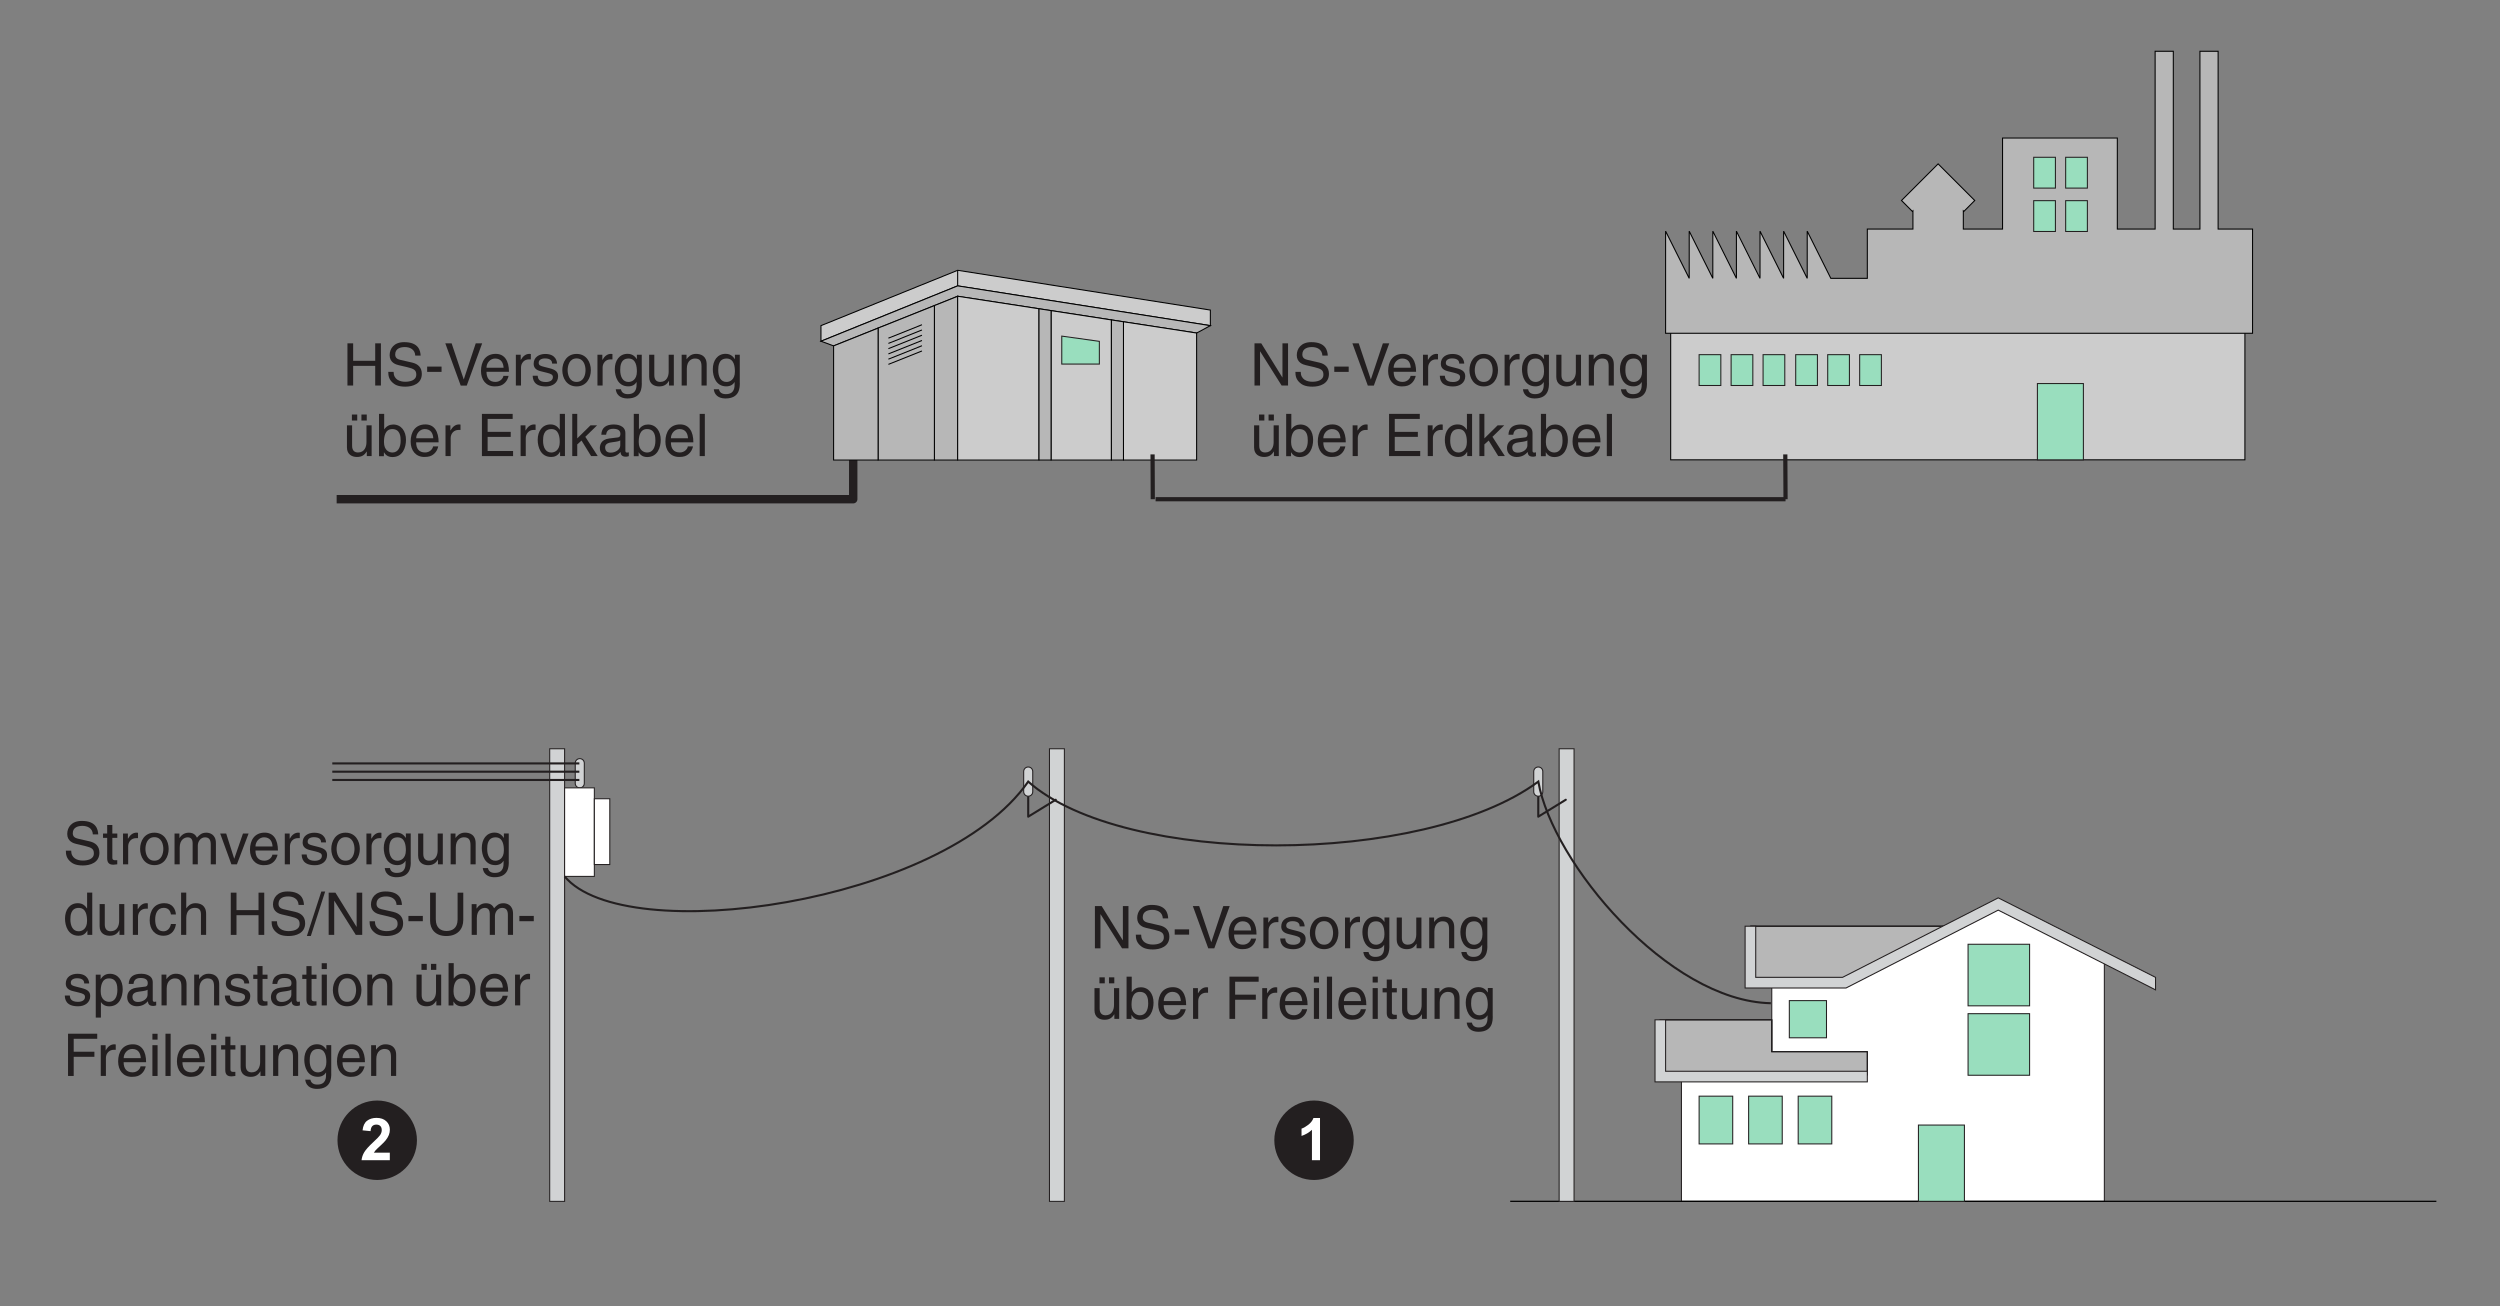 <?xml version="1.0" encoding="utf-8"?>
<!-- Generator: Adobe Illustrator 15.0.0, SVG Export Plug-In . SVG Version: 6.00 Build 0)  -->
<!DOCTYPE svg PUBLIC "-//W3C//DTD SVG 1.0//EN" "http://www.w3.org/TR/2001/REC-SVG-20010904/DTD/svg10.dtd">
<svg version="1.0" id="Ebene_1" xmlns="http://www.w3.org/2000/svg" xmlns:xlink="http://www.w3.org/1999/xlink" x="0px" y="0px"
	 width="595.28px" height="311px" viewBox="0 0 595.28 311" style="enable-background:new 0 0 595.28 311;" xml:space="preserve">
<rect x="0" y="0" width="595.28" height="311" fill="#808080" stroke="none"/>
<style type="text/css">
<![CDATA[
	.st0{fill:none;stroke:#000000;stroke-width:0.25;stroke-miterlimit:3.864;}
	.st1{fill:none;stroke:#231F20;stroke-width:0.25;stroke-miterlimit:3.864;}
	.st2{fill:none;stroke:#000000;stroke-width:0.3;stroke-miterlimit:3.864;}
	.st3{fill:#D1D3D4;stroke:#231F20;stroke-width:0.25;stroke-miterlimit:3.864;}
	.st4{fill:none;stroke:#231F20;stroke-width:2;stroke-linejoin:round;stroke-miterlimit:3.864;}
	.st5{fill:#99DEBE;stroke:#231F20;stroke-width:0.25;stroke-miterlimit:3.864;}
	.st6{fill:#231F20;}
	.st7{fill:none;stroke:#231F20;stroke-width:0.5;stroke-linecap:round;stroke-linejoin:round;stroke-miterlimit:3.864;}
	.st8{fill:#B7B7B7;stroke:#000000;stroke-width:0.25;stroke-miterlimit:3.864;}
	.st9{fill:#FFFFFF;}
	.st10{fill:none;}
	.st11{fill:#FFFFFF;stroke:#231F20;stroke-width:0.25;stroke-miterlimit:3.864;}
	.st12{fill:none;stroke:#231F20;stroke-width:0.5;stroke-miterlimit:3.864;}
	.st13{fill:none;stroke:#231F20;}
	.st14{fill:#CCCCCC;stroke:#000000;stroke-width:0.25;stroke-miterlimit:3.864;}
]]>
</style>
<g>
	<polyline class="st10" points="425.16,103.87 425.16,118.87 275.16,118.87 275.16,103.87 	"/>
</g>
<polyline class="st4" points="203.16,103.87 203.16,118.87 80.16,118.87 "/>
<rect x="397.81" y="75.94" class="st14" width="136.73" height="33.55"/>
<polygon class="st8" points="528.16,54.54 528.16,12.21 523.83,12.21 523.83,54.54 517.49,54.54 517.49,12.21 513.16,12.21 
	513.16,54.54 504.16,54.54 504.16,32.87 476.83,32.87 476.83,54.54 467.49,54.54 467.49,50.21 467.62,50.34 470.21,47.74 
	461.49,39.02 452.77,47.74 455.36,50.34 455.49,50.21 455.49,54.54 444.63,54.54 444.63,66.28 435.94,66.28 430.32,55.04 
	430.32,66.28 424.7,55.04 424.7,66.28 419.08,55.04 419.08,66.28 413.46,55.04 413.46,66.28 407.84,55.04 407.84,66.28 
	402.22,55.04 402.22,66.28 396.6,55.04 396.6,66.28 396.6,79.36 444.63,79.36 476.83,79.36 504.16,79.36 536.36,79.36 536.36,54.54 
	"/>
<polygon class="st11" points="400.37,286.05 400.37,251.26 421.88,251.26 421.88,228.96 449.23,228.96 475.8,215.48 501.07,228.96 
	501.07,286.05 "/>
<rect x="468.62" y="241.37" class="st5" width="14.65" height="14.66"/>
<rect x="468.62" y="224.84" class="st5" width="14.65" height="14.66"/>
<line class="st2" x1="359.6" y1="286.05" x2="580.13" y2="286.05"/>
<polyline class="st8" points="416.82,220.54 463.56,220.54 439.12,233.57 416.82,233.57 416.82,220.54 "/>
<polygon class="st1" points="416.82,220.54 463.56,220.54 439.12,233.57 416.82,233.57 "/>
<polygon class="st3" points="415.53,220.54 415.53,235.25 439.57,235.25 475.8,216.71 513.26,235.7 513.26,232.72 475.8,213.79 
	438.73,232.72 418.06,232.72 418.06,220.54 "/>
<polyline class="st8" points="395.26,242.83 421.88,242.83 421.88,250.42 444.63,250.42 444.63,255.92 395.26,255.92 395.26,242.83 
	"/>
<polygon class="st1" points="395.26,242.83 421.88,242.83 421.88,250.42 444.63,250.42 444.63,255.92 395.26,255.92 "/>
<polygon class="st3" points="394.08,242.83 394.08,257.61 444.63,257.61 444.63,255.08 396.6,255.08 396.6,242.83 "/>
<rect x="456.8" y="267.89" class="st5" width="10.95" height="18.16"/>
<rect x="404.58" y="261.01" class="st5" width="8" height="11.37"/>
<rect x="416.37" y="261.01" class="st5" width="8" height="11.37"/>
<rect x="428.17" y="261.01" class="st5" width="8" height="11.37"/>
<rect x="426.06" y="238.26" class="st5" width="8.85" height="8.85"/>
<rect x="485.13" y="91.33" class="st5" width="10.95" height="18.17"/>
<rect x="404.58" y="84.45" class="st5" width="5.17" height="7.34"/>
<rect x="412.2" y="84.45" class="st5" width="5.17" height="7.34"/>
<rect x="419.81" y="84.45" class="st5" width="5.17" height="7.34"/>
<rect x="427.58" y="84.45" class="st5" width="5.17" height="7.34"/>
<rect x="435.2" y="84.45" class="st5" width="5.17" height="7.34"/>
<rect x="442.81" y="84.45" class="st5" width="5.17" height="7.34"/>
<g>
	<g>
		<g>
			<path class="st6" d="M89.34,81.75h1.36V91.8h-1.36v-4.69h-5.25v4.69h-1.36V81.75h1.36v4.16h5.25V81.75z"/>
			<path class="st6" d="M98.88,84.69c-0.07-1.56-1.36-2.05-2.49-2.05c-0.85,0-2.29,0.24-2.29,1.77c0,0.85,0.6,1.13,1.19,1.27
				l2.87,0.66c1.3,0.31,2.28,1.09,2.28,2.69c0,2.38-2.21,3.04-3.93,3.04c-1.86,0-2.59-0.56-3.04-0.97
				c-0.85-0.77-1.02-1.61-1.02-2.55h1.27c0,1.82,1.48,2.35,2.77,2.35c0.98,0,2.63-0.25,2.63-1.69c0-1.05-0.49-1.39-2.14-1.78
				l-2.06-0.48c-0.66-0.15-2.14-0.62-2.14-2.37c0-1.57,1.02-3.11,3.46-3.11c3.51,0,3.86,2.1,3.92,3.21H98.88z"/>
			<path class="st6" d="M105.14,88.55h-3.43v-1.26h3.43V88.55z"/>
			<path class="st6" d="M113.28,81.75h1.53l-3.67,10.06h-1.44l-3.67-10.06h1.51l2.87,8.57h0.03L113.28,81.75z"/>
			<path class="st6" d="M121.09,89.51c-0.04,0.35-0.38,1.39-1.3,2c-0.34,0.22-0.81,0.5-1.99,0.5c-2.06,0-3.27-1.55-3.27-3.67
				c0-2.27,1.09-4.08,3.51-4.08c2.11,0,3.15,1.68,3.15,4.27h-5.35c0,1.53,0.71,2.41,2.13,2.41c1.16,0,1.85-0.9,1.89-1.44H121.09z
				 M119.91,87.56c-0.07-1.13-0.55-2.19-2.04-2.19c-1.13,0-2.03,1.05-2.03,2.19H119.91z"/>
			<path class="st6" d="M124.06,91.8h-1.23v-7.33h1.16v1.22h0.03c0.49-0.85,1.13-1.43,2.06-1.43c0.15,0,0.22,0.01,0.32,0.04v1.27
				h-0.46c-1.15,0-1.88,0.9-1.88,1.96V91.8z"/>
			<path class="st6" d="M131.47,86.57c-0.01-0.46-0.18-1.23-1.74-1.23c-0.38,0-1.46,0.13-1.46,1.04c0,0.6,0.38,0.74,1.33,0.98
				l1.23,0.31c1.53,0.38,2.06,0.94,2.06,1.93c0,1.51-1.25,2.42-2.9,2.42c-2.9,0-3.11-1.68-3.15-2.56h1.19
				c0.04,0.57,0.21,1.5,1.94,1.5c0.88,0,1.68-0.35,1.68-1.16c0-0.59-0.41-0.78-1.46-1.05l-1.43-0.35c-1.02-0.25-1.69-0.77-1.69-1.78
				c0-1.61,1.33-2.34,2.77-2.34c2.62,0,2.8,1.93,2.8,2.3H131.47z"/>
			<path class="st6" d="M137.29,84.27c2.34,0,3.4,1.98,3.4,3.87s-1.06,3.87-3.4,3.87c-2.34,0-3.4-1.98-3.4-3.87
				S134.96,84.27,137.29,84.27z M137.29,90.94c1.76,0,2.13-1.82,2.13-2.8s-0.36-2.8-2.13-2.8c-1.76,0-2.13,1.82-2.13,2.8
				S135.53,90.94,137.29,90.94z"/>
			<path class="st6" d="M143.49,91.8h-1.23v-7.33h1.16v1.22h0.03c0.49-0.85,1.13-1.43,2.06-1.43c0.15,0,0.22,0.01,0.32,0.04v1.27
				h-0.46c-1.15,0-1.88,0.9-1.88,1.96V91.8z"/>
			<path class="st6" d="M152.82,91.2c0,1.05-0.01,3.68-3.4,3.68c-0.87,0-2.56-0.24-2.8-2.19h1.23c0.22,1.16,1.36,1.16,1.65,1.16
				c2.13,0,2.08-1.71,2.08-2.58v-0.31c-0.35,0.59-0.99,1.04-1.97,1.04c-2.49,0-3.22-2.34-3.22-4.09c0-2.06,1.11-3.66,3.05-3.66
				c1.33,0,1.9,0.84,2.21,1.29v-1.08h1.16V91.2z M149.65,90.95c0.78,0,2-0.52,2-2.47c0-1.19-0.2-3.11-1.97-3.11
				c-1.9,0-2,1.81-2,2.75C147.68,89.73,148.31,90.95,149.65,90.95z"/>
			<path class="st6" d="M159.3,91.8v-1.06l-0.03-0.03c-0.52,0.85-1.15,1.3-2.32,1.3c-1.08,0-2.38-0.52-2.38-2.27v-5.27h1.23v4.86
				c0,1.2,0.62,1.61,1.41,1.61c1.55,0,2.01-1.37,2.01-2.44v-4.03h1.23v7.33H159.3z"/>
			<path class="st6" d="M168.27,91.8h-1.23v-4.51c0-1.27-0.36-1.92-1.57-1.92c-0.7,0-1.93,0.45-1.93,2.44v3.99h-1.23v-7.33h1.16
				v1.04h0.03c0.27-0.39,0.95-1.25,2.21-1.25c1.13,0,2.56,0.46,2.56,2.55V91.8z"/>
			<path class="st6" d="M176.16,91.2c0,1.05-0.01,3.68-3.4,3.68c-0.87,0-2.56-0.24-2.8-2.19h1.23c0.22,1.16,1.36,1.16,1.65,1.16
				c2.13,0,2.08-1.71,2.08-2.58v-0.31c-0.35,0.59-0.99,1.04-1.97,1.04c-2.49,0-3.22-2.34-3.22-4.09c0-2.06,1.11-3.66,3.05-3.66
				c1.33,0,1.9,0.84,2.21,1.29v-1.08h1.16V91.2z M172.99,90.95c0.78,0,2-0.52,2-2.47c0-1.19-0.2-3.11-1.97-3.11
				c-1.9,0-2,1.81-2,2.75C171.02,89.73,171.64,90.95,172.99,90.95z"/>
		</g>
	</g>
	<g>
		<g>
		</g>
	</g>
	<g>
		<g>
		</g>
	</g>
	<g>
		<g>
		</g>
	</g>
	<g>
		<g>
			<path class="st6" d="M87.34,108.6v-1.06l-0.03-0.03c-0.52,0.85-1.15,1.3-2.32,1.3c-1.08,0-2.38-0.52-2.38-2.27v-5.27h1.23v4.86
				c0,1.2,0.62,1.61,1.41,1.61c1.55,0,2.01-1.37,2.01-2.44v-4.03h1.23v7.33H87.34z M85.06,100.14h-1.27v-1.43h1.27V100.14z
				 M87.33,100.14h-1.27v-1.43h1.27V100.14z"/>
			<path class="st6" d="M90.25,108.6V98.55h1.23v3.66h0.03c0.53-0.77,1.26-1.12,2.11-1.13c1.94,0,3.05,1.6,3.05,3.66
				c0,1.75-0.73,4.09-3.22,4.09c-1.25,0-1.76-0.71-2.01-1.12h-0.03v0.91H90.25z M93.4,102.17c-1.78,0-1.97,1.92-1.97,3.11
				c0,1.95,1.22,2.47,2,2.47c1.34,0,1.97-1.22,1.97-2.83C95.4,103.98,95.3,102.17,93.4,102.17z"/>
			<path class="st6" d="M104.34,106.31c-0.04,0.35-0.38,1.39-1.3,2c-0.34,0.22-0.81,0.5-1.99,0.5c-2.06,0-3.27-1.55-3.27-3.67
				c0-2.27,1.09-4.08,3.51-4.08c2.11,0,3.15,1.68,3.15,4.27h-5.35c0,1.53,0.71,2.41,2.13,2.41c1.16,0,1.85-0.9,1.89-1.44H104.34z
				 M103.17,104.36c-0.07-1.13-0.55-2.19-2.04-2.19c-1.13,0-2.03,1.05-2.03,2.19H103.17z"/>
			<path class="st6" d="M107.31,108.6h-1.23v-7.33h1.16v1.22h0.03c0.49-0.85,1.13-1.43,2.06-1.43c0.15,0,0.22,0.01,0.32,0.04v1.27
				h-0.46c-1.15,0-1.88,0.9-1.88,1.96V108.6z"/>
			<path class="st6" d="M122.17,108.6h-7.42V98.55h7.32v1.2h-5.96v3.08h5.5v1.2h-5.5v3.36h6.06V108.6z"/>
			<path class="st6" d="M125.19,108.6h-1.23v-7.33h1.16v1.22h0.03c0.49-0.85,1.13-1.43,2.06-1.43c0.15,0,0.22,0.01,0.32,0.04v1.27
				h-0.46c-1.15,0-1.88,0.9-1.88,1.96V108.6z"/>
			<path class="st6" d="M134.52,108.6h-1.16v-1.01h-0.03c-0.53,0.99-1.37,1.22-2.08,1.22c-2.49,0-3.22-2.34-3.22-4.09
				c0-2.06,1.11-3.66,3.05-3.66c1.33,0,1.89,0.83,2.18,1.25h0.03v-3.77h1.23V108.6z M131.28,107.75c0.78,0,2-0.52,2-2.47
				c0-1.19-0.2-3.11-1.97-3.11c-1.9,0-2,1.81-2,2.75C129.3,106.53,129.93,107.75,131.28,107.75z"/>
			<path class="st6" d="M142.33,108.6h-1.58l-2.28-3.7l-1.02,0.92v2.77h-1.19V98.55h1.19v5.83l3.15-3.1h1.57l-2.8,2.73L142.33,108.6
				z"/>
			<path class="st6" d="M143.18,103.51c0.06-1.75,1.22-2.44,3.02-2.44c0.59,0,2.71,0.17,2.71,2.05v4.22c0,0.31,0.15,0.43,0.41,0.43
				c0.11,0,0.27-0.03,0.41-0.06v0.9c-0.21,0.06-0.39,0.14-0.67,0.14c-1.09,0-1.26-0.56-1.3-1.12c-0.48,0.52-1.22,1.19-2.64,1.19
				c-1.34,0-2.29-0.85-2.29-2.11c0-0.62,0.18-2.05,2.22-2.3l2.03-0.25c0.29-0.03,0.64-0.14,0.64-0.87c0-0.77-0.56-1.19-1.72-1.19
				c-1.4,0-1.6,0.85-1.68,1.42H143.18z M147.69,104.86c-0.2,0.15-0.5,0.27-2.03,0.46c-0.6,0.08-1.57,0.27-1.57,1.19
				c0,0.8,0.41,1.27,1.33,1.27c1.15,0,2.27-0.74,2.27-1.72V104.86z"/>
			<path class="st6" d="M150.91,108.6V98.55h1.23v3.66h0.03c0.53-0.77,1.26-1.12,2.11-1.13c1.94,0,3.05,1.6,3.05,3.66
				c0,1.75-0.73,4.09-3.22,4.09c-1.25,0-1.76-0.71-2.01-1.12h-0.03v0.91H150.91z M154.06,102.17c-1.78,0-1.97,1.92-1.97,3.11
				c0,1.95,1.22,2.47,2,2.47c1.34,0,1.97-1.22,1.97-2.83C156.06,103.98,155.96,102.17,154.06,102.17z"/>
			<path class="st6" d="M165,106.31c-0.04,0.35-0.38,1.39-1.3,2c-0.34,0.22-0.81,0.5-1.99,0.5c-2.06,0-3.27-1.55-3.27-3.67
				c0-2.27,1.09-4.08,3.51-4.08c2.11,0,3.15,1.68,3.15,4.27h-5.35c0,1.53,0.71,2.41,2.13,2.41c1.16,0,1.85-0.9,1.89-1.44H165z
				 M163.82,104.36c-0.07-1.13-0.55-2.19-2.04-2.19c-1.13,0-2.03,1.05-2.03,2.19H163.82z"/>
			<path class="st6" d="M167.83,108.6h-1.23V98.55h1.23V108.6z"/>
		</g>
	</g>
</g>
<g>
	<g>
		<g>
			<path class="st6" d="M305.38,81.75h1.32V91.8h-1.53l-5.11-8.12h-0.03v8.12h-1.32V81.75h1.61l5.02,8.12h0.03V81.75z"/>
			<path class="st6" d="M314.88,84.69c-0.07-1.56-1.36-2.05-2.49-2.05c-0.85,0-2.29,0.24-2.29,1.77c0,0.85,0.6,1.13,1.19,1.27
				l2.87,0.66c1.3,0.31,2.28,1.09,2.28,2.69c0,2.38-2.21,3.04-3.93,3.04c-1.86,0-2.59-0.56-3.04-0.97
				c-0.85-0.77-1.02-1.61-1.02-2.55h1.27c0,1.82,1.48,2.35,2.77,2.35c0.98,0,2.63-0.25,2.63-1.69c0-1.05-0.49-1.39-2.14-1.78
				l-2.06-0.48c-0.66-0.15-2.14-0.62-2.14-2.37c0-1.57,1.02-3.11,3.46-3.11c3.51,0,3.86,2.1,3.92,3.21H314.88z"/>
			<path class="st6" d="M321.14,88.55h-3.43v-1.26h3.43V88.55z"/>
			<path class="st6" d="M329.28,81.75h1.52l-3.67,10.06h-1.44l-3.67-10.06h1.51l2.87,8.57h0.03L329.28,81.75z"/>
			<path class="st6" d="M337.09,89.51c-0.04,0.35-0.38,1.39-1.3,2c-0.34,0.22-0.81,0.5-1.99,0.5c-2.06,0-3.27-1.55-3.27-3.67
				c0-2.27,1.09-4.08,3.51-4.08c2.11,0,3.15,1.68,3.15,4.27h-5.34c0,1.53,0.71,2.41,2.13,2.41c1.16,0,1.85-0.9,1.89-1.44H337.09z
				 M335.91,87.56c-0.07-1.13-0.54-2.19-2.04-2.19c-1.13,0-2.03,1.05-2.03,2.19H335.91z"/>
			<path class="st6" d="M340.06,91.8h-1.23v-7.33h1.16v1.22h0.03c0.49-0.85,1.13-1.43,2.06-1.43c0.15,0,0.22,0.01,0.32,0.04v1.27
				h-0.46c-1.15,0-1.88,0.9-1.88,1.96V91.8z"/>
			<path class="st6" d="M347.47,86.57c-0.01-0.46-0.18-1.23-1.74-1.23c-0.38,0-1.46,0.13-1.46,1.04c0,0.6,0.38,0.74,1.33,0.98
				l1.23,0.31c1.53,0.38,2.06,0.94,2.06,1.93c0,1.51-1.25,2.42-2.9,2.42c-2.9,0-3.11-1.68-3.15-2.56h1.19
				c0.04,0.57,0.21,1.5,1.95,1.5c0.88,0,1.68-0.35,1.68-1.16c0-0.59-0.41-0.78-1.46-1.05l-1.43-0.35c-1.02-0.25-1.69-0.77-1.69-1.78
				c0-1.61,1.33-2.34,2.77-2.34c2.62,0,2.8,1.93,2.8,2.3H347.47z"/>
			<path class="st6" d="M353.29,84.27c2.34,0,3.4,1.98,3.4,3.87s-1.06,3.87-3.4,3.87s-3.4-1.98-3.4-3.87S350.96,84.27,353.29,84.27z
				 M353.29,90.94c1.76,0,2.13-1.82,2.13-2.8s-0.36-2.8-2.13-2.8c-1.76,0-2.13,1.82-2.13,2.8S351.53,90.94,353.29,90.94z"/>
			<path class="st6" d="M359.49,91.8h-1.23v-7.33h1.16v1.22h0.03c0.49-0.85,1.13-1.43,2.06-1.43c0.15,0,0.22,0.01,0.32,0.04v1.27
				h-0.46c-1.15,0-1.88,0.9-1.88,1.96V91.8z"/>
			<path class="st6" d="M368.83,91.2c0,1.05-0.01,3.68-3.4,3.68c-0.87,0-2.56-0.24-2.8-2.19h1.23c0.22,1.16,1.36,1.16,1.65,1.16
				c2.13,0,2.08-1.71,2.08-2.58v-0.31c-0.35,0.59-0.99,1.04-1.97,1.04c-2.49,0-3.22-2.34-3.22-4.09c0-2.06,1.11-3.66,3.05-3.66
				c1.33,0,1.9,0.84,2.21,1.29v-1.08h1.16V91.2z M365.65,90.95c0.78,0,2-0.52,2-2.47c0-1.19-0.2-3.11-1.97-3.11
				c-1.9,0-2,1.81-2,2.75C363.68,89.73,364.31,90.95,365.65,90.95z"/>
			<path class="st6" d="M375.3,91.8v-1.06l-0.03-0.03c-0.52,0.85-1.15,1.3-2.32,1.3c-1.08,0-2.38-0.52-2.38-2.27v-5.27h1.23v4.86
				c0,1.2,0.62,1.61,1.41,1.61c1.55,0,2.02-1.37,2.02-2.44v-4.03h1.23v7.33H375.3z"/>
			<path class="st6" d="M384.27,91.8h-1.23v-4.51c0-1.27-0.36-1.92-1.57-1.92c-0.7,0-1.93,0.45-1.93,2.44v3.99h-1.23v-7.33h1.16
				v1.04h0.03c0.27-0.39,0.95-1.25,2.21-1.25c1.13,0,2.56,0.46,2.56,2.55V91.8z"/>
			<path class="st6" d="M392.16,91.2c0,1.05-0.01,3.68-3.4,3.68c-0.87,0-2.56-0.24-2.8-2.19h1.23c0.22,1.16,1.36,1.16,1.65,1.16
				c2.13,0,2.08-1.71,2.08-2.58v-0.31c-0.35,0.59-0.99,1.04-1.97,1.04c-2.49,0-3.22-2.34-3.22-4.09c0-2.06,1.11-3.66,3.05-3.66
				c1.33,0,1.9,0.84,2.21,1.29v-1.08h1.16V91.2z M388.99,90.95c0.78,0,2-0.52,2-2.47c0-1.19-0.2-3.11-1.97-3.11
				c-1.9,0-2,1.81-2,2.75C387.01,89.73,387.64,90.95,388.99,90.95z"/>
		</g>
	</g>
	<g>
		<g>
		</g>
	</g>
	<g>
		<g>
		</g>
	</g>
	<g>
		<g>
		</g>
	</g>
	<g>
		<g>
			<path class="st6" d="M303.34,108.6v-1.06l-0.03-0.03c-0.52,0.85-1.15,1.3-2.32,1.3c-1.08,0-2.38-0.52-2.38-2.27v-5.27h1.23v4.86
				c0,1.2,0.62,1.61,1.41,1.61c1.55,0,2.02-1.37,2.02-2.44v-4.03h1.23v7.33H303.34z M301.06,100.14h-1.27v-1.43h1.27V100.14z
				 M303.33,100.14h-1.27v-1.43h1.27V100.14z"/>
			<path class="st6" d="M306.25,108.6V98.55h1.23v3.66h0.03c0.53-0.77,1.26-1.12,2.11-1.13c1.95,0,3.05,1.6,3.05,3.66
				c0,1.75-0.73,4.09-3.22,4.09c-1.25,0-1.76-0.71-2.01-1.12h-0.03v0.91H306.25z M309.4,102.17c-1.78,0-1.97,1.92-1.97,3.11
				c0,1.95,1.22,2.47,2,2.47c1.34,0,1.97-1.22,1.97-2.83C311.4,103.98,311.3,102.17,309.4,102.17z"/>
			<path class="st6" d="M320.34,106.31c-0.04,0.35-0.38,1.39-1.3,2c-0.33,0.22-0.81,0.5-1.99,0.5c-2.06,0-3.27-1.55-3.27-3.67
				c0-2.27,1.09-4.08,3.51-4.08c2.11,0,3.15,1.68,3.15,4.27h-5.34c0,1.53,0.71,2.41,2.13,2.41c1.16,0,1.85-0.9,1.89-1.44H320.34z
				 M319.17,104.36c-0.07-1.13-0.54-2.19-2.04-2.19c-1.13,0-2.03,1.05-2.03,2.19H319.17z"/>
			<path class="st6" d="M323.31,108.6h-1.23v-7.33h1.16v1.22h0.03c0.49-0.85,1.13-1.43,2.06-1.43c0.15,0,0.22,0.01,0.32,0.04v1.27
				h-0.46c-1.15,0-1.88,0.9-1.88,1.96V108.6z"/>
			<path class="st6" d="M338.17,108.6h-7.42V98.55h7.32v1.2h-5.96v3.08h5.5v1.2h-5.5v3.36h6.06V108.6z"/>
			<path class="st6" d="M341.19,108.6h-1.23v-7.33h1.16v1.22h0.03c0.49-0.85,1.13-1.43,2.06-1.43c0.15,0,0.22,0.01,0.32,0.04v1.27
				h-0.46c-1.15,0-1.88,0.9-1.88,1.96V108.6z"/>
			<path class="st6" d="M350.52,108.6h-1.16v-1.01h-0.03c-0.53,0.99-1.37,1.22-2.08,1.22c-2.49,0-3.22-2.34-3.22-4.09
				c0-2.06,1.11-3.66,3.05-3.66c1.33,0,1.89,0.83,2.18,1.25h0.03v-3.77h1.23V108.6z M347.28,107.75c0.78,0,2-0.52,2-2.47
				c0-1.19-0.2-3.11-1.97-3.11c-1.9,0-2,1.81-2,2.75C345.3,106.53,345.93,107.75,347.28,107.75z"/>
			<path class="st6" d="M358.33,108.6h-1.58l-2.28-3.7l-1.02,0.92v2.77h-1.19V98.55h1.19v5.83l3.15-3.1h1.57l-2.8,2.73L358.33,108.6
				z"/>
			<path class="st6" d="M359.18,103.51c0.06-1.75,1.22-2.44,3.02-2.44c0.59,0,2.71,0.17,2.71,2.05v4.22c0,0.31,0.15,0.43,0.41,0.43
				c0.11,0,0.27-0.03,0.41-0.06v0.9c-0.21,0.06-0.39,0.14-0.67,0.14c-1.09,0-1.26-0.56-1.3-1.12c-0.48,0.52-1.22,1.19-2.64,1.19
				c-1.34,0-2.29-0.85-2.29-2.11c0-0.62,0.18-2.05,2.22-2.3l2.03-0.25c0.29-0.03,0.64-0.14,0.64-0.87c0-0.77-0.56-1.19-1.72-1.19
				c-1.4,0-1.59,0.85-1.68,1.42H359.18z M363.69,104.86c-0.2,0.15-0.5,0.27-2.03,0.46c-0.6,0.08-1.57,0.27-1.57,1.19
				c0,0.8,0.41,1.27,1.33,1.27c1.15,0,2.27-0.74,2.27-1.72V104.86z"/>
			<path class="st6" d="M366.91,108.6V98.55h1.23v3.66h0.03c0.53-0.77,1.26-1.12,2.11-1.13c1.95,0,3.05,1.6,3.05,3.66
				c0,1.75-0.73,4.09-3.22,4.09c-1.25,0-1.76-0.71-2.01-1.12h-0.03v0.91H366.91z M370.06,102.17c-1.78,0-1.97,1.92-1.97,3.11
				c0,1.95,1.22,2.47,2,2.47c1.34,0,1.97-1.22,1.97-2.83C372.06,103.98,371.96,102.17,370.06,102.17z"/>
			<path class="st6" d="M381,106.31c-0.04,0.35-0.38,1.39-1.3,2c-0.34,0.22-0.81,0.5-1.99,0.5c-2.06,0-3.27-1.55-3.27-3.67
				c0-2.27,1.09-4.08,3.51-4.08c2.11,0,3.15,1.68,3.15,4.27h-5.34c0,1.53,0.71,2.41,2.13,2.41c1.16,0,1.85-0.9,1.89-1.44H381z
				 M379.82,104.36c-0.07-1.13-0.54-2.19-2.04-2.19c-1.13,0-2.03,1.05-2.03,2.19H379.82z"/>
			<path class="st6" d="M383.83,108.6h-1.23V98.55h1.23V108.6z"/>
		</g>
	</g>
	<g>
		<g>
		</g>
	</g>
</g>
<g>
	<g>
		<g>
			<path class="st6" d="M267.38,215.75h1.32v10.06h-1.53l-5.11-8.12h-0.03v8.12h-1.32v-10.06h1.61l5.02,8.13h0.03V215.75z"/>
			<path class="st6" d="M276.88,218.69c-0.07-1.55-1.36-2.04-2.49-2.04c-0.85,0-2.29,0.24-2.29,1.76c0,0.85,0.6,1.13,1.19,1.28
				l2.87,0.66c1.3,0.31,2.28,1.09,2.28,2.69c0,2.38-2.21,3.04-3.93,3.04c-1.86,0-2.59-0.56-3.04-0.97
				c-0.85-0.77-1.02-1.61-1.02-2.55h1.27c0,1.82,1.48,2.35,2.77,2.35c0.98,0,2.63-0.25,2.63-1.7c0-1.05-0.49-1.39-2.14-1.78
				l-2.06-0.48c-0.66-0.15-2.14-0.62-2.14-2.37c0-1.57,1.02-3.11,3.46-3.11c3.51,0,3.86,2.1,3.92,3.21H276.88z"/>
			<path class="st6" d="M283.14,222.55h-3.43v-1.26h3.43V222.55z"/>
			<path class="st6" d="M291.28,215.75h1.53l-3.67,10.06h-1.44l-3.67-10.06h1.51l2.87,8.57h0.03L291.28,215.75z"/>
			<path class="st6" d="M299.09,223.51c-0.04,0.35-0.38,1.39-1.3,2c-0.34,0.22-0.81,0.5-1.99,0.5c-2.06,0-3.27-1.55-3.27-3.67
				c0-2.27,1.09-4.08,3.51-4.08c2.11,0,3.15,1.68,3.15,4.27h-5.34c0,1.53,0.71,2.41,2.13,2.41c1.16,0,1.85-0.9,1.89-1.44H299.09z
				 M297.91,221.56c-0.07-1.13-0.55-2.19-2.04-2.19c-1.13,0-2.03,1.05-2.03,2.19H297.91z"/>
			<path class="st6" d="M302.06,225.8h-1.23v-7.33h1.16v1.22h0.03c0.49-0.85,1.13-1.43,2.06-1.43c0.15,0,0.22,0.01,0.32,0.04v1.27
				h-0.46c-1.15,0-1.88,0.9-1.88,1.96V225.8z"/>
			<path class="st6" d="M309.47,220.57c-0.01-0.46-0.18-1.23-1.74-1.23c-0.38,0-1.46,0.13-1.46,1.04c0,0.6,0.38,0.74,1.33,0.98
				l1.23,0.31c1.53,0.38,2.06,0.94,2.06,1.93c0,1.51-1.25,2.42-2.9,2.42c-2.9,0-3.11-1.68-3.15-2.56h1.19
				c0.04,0.57,0.21,1.5,1.95,1.5c0.88,0,1.68-0.35,1.68-1.16c0-0.59-0.41-0.78-1.46-1.05l-1.43-0.35c-1.02-0.25-1.69-0.77-1.69-1.78
				c0-1.61,1.33-2.34,2.77-2.34c2.62,0,2.8,1.93,2.8,2.3H309.47z"/>
			<path class="st6" d="M315.29,218.27c2.34,0,3.4,1.98,3.4,3.87s-1.06,3.87-3.4,3.87s-3.4-1.98-3.4-3.87
				S312.96,218.27,315.29,218.27z M315.29,224.94c1.76,0,2.13-1.82,2.13-2.8s-0.36-2.8-2.13-2.8c-1.76,0-2.13,1.82-2.13,2.8
				S313.53,224.94,315.29,224.94z"/>
			<path class="st6" d="M321.49,225.8h-1.23v-7.33h1.16v1.22h0.03c0.49-0.85,1.13-1.43,2.06-1.43c0.15,0,0.22,0.01,0.32,0.04v1.27
				h-0.46c-1.15,0-1.88,0.9-1.88,1.96V225.8z"/>
			<path class="st6" d="M330.83,225.2c0,1.05-0.01,3.68-3.4,3.68c-0.87,0-2.56-0.24-2.8-2.19h1.23c0.22,1.16,1.36,1.16,1.65,1.16
				c2.13,0,2.08-1.71,2.08-2.58v-0.31c-0.35,0.59-0.99,1.04-1.97,1.04c-2.49,0-3.22-2.34-3.22-4.09c0-2.06,1.11-3.66,3.05-3.66
				c1.33,0,1.9,0.84,2.21,1.29v-1.08h1.16V225.2z M327.65,224.95c0.78,0,2-0.52,2-2.46c0-1.19-0.2-3.11-1.97-3.11
				c-1.9,0-2,1.81-2,2.75C325.68,223.73,326.31,224.95,327.65,224.95z"/>
			<path class="st6" d="M337.3,225.8v-1.06l-0.03-0.03c-0.52,0.85-1.15,1.3-2.32,1.3c-1.08,0-2.38-0.52-2.38-2.27v-5.27h1.23v4.86
				c0,1.2,0.62,1.61,1.41,1.61c1.55,0,2.02-1.37,2.02-2.44v-4.03h1.23v7.33H337.3z"/>
			<path class="st6" d="M346.27,225.8h-1.23v-4.51c0-1.27-0.36-1.92-1.57-1.92c-0.7,0-1.93,0.45-1.93,2.44v3.99h-1.23v-7.33h1.16
				v1.04h0.03c0.27-0.39,0.95-1.25,2.21-1.25c1.13,0,2.56,0.46,2.56,2.55V225.8z"/>
			<path class="st6" d="M354.16,225.2c0,1.05-0.01,3.68-3.4,3.68c-0.87,0-2.56-0.24-2.8-2.19h1.23c0.22,1.16,1.36,1.16,1.65,1.16
				c2.13,0,2.08-1.71,2.08-2.58v-0.31c-0.35,0.59-0.99,1.04-1.97,1.04c-2.49,0-3.22-2.34-3.22-4.09c0-2.06,1.11-3.66,3.05-3.66
				c1.33,0,1.9,0.84,2.21,1.29v-1.08h1.16V225.2z M350.99,224.95c0.78,0,2-0.52,2-2.46c0-1.19-0.2-3.11-1.97-3.11
				c-1.9,0-2,1.81-2,2.75C349.01,223.73,349.64,224.95,350.99,224.95z"/>
		</g>
	</g>
	<g>
		<g>
		</g>
	</g>
	<g>
		<g>
		</g>
	</g>
	<g>
		<g>
		</g>
	</g>
	<g>
		<g>
			<path class="st6" d="M265.34,242.61v-1.06l-0.03-0.03c-0.52,0.85-1.15,1.3-2.32,1.3c-1.08,0-2.38-0.52-2.38-2.27v-5.27h1.23v4.86
				c0,1.2,0.62,1.61,1.41,1.61c1.55,0,2.01-1.37,2.01-2.44v-4.03h1.23v7.33H265.34z M263.06,234.14h-1.27v-1.43h1.27V234.14z
				 M265.33,234.14h-1.27v-1.43h1.27V234.14z"/>
			<path class="st6" d="M268.25,242.61v-10.06h1.23v3.66h0.03c0.53-0.77,1.26-1.12,2.11-1.13c1.94,0,3.05,1.6,3.05,3.66
				c0,1.75-0.73,4.09-3.22,4.09c-1.25,0-1.76-0.71-2.01-1.12h-0.03v0.91H268.25z M271.4,236.18c-1.78,0-1.97,1.92-1.97,3.11
				c0,1.95,1.22,2.46,2,2.46c1.34,0,1.97-1.22,1.97-2.83C273.4,237.98,273.3,236.18,271.4,236.18z"/>
			<path class="st6" d="M282.34,240.31c-0.04,0.35-0.38,1.39-1.3,2c-0.34,0.22-0.81,0.5-1.99,0.5c-2.06,0-3.27-1.55-3.27-3.67
				c0-2.27,1.09-4.08,3.51-4.08c2.11,0,3.15,1.68,3.15,4.27h-5.35c0,1.53,0.71,2.41,2.13,2.41c1.16,0,1.85-0.9,1.89-1.44H282.34z
				 M281.17,238.36c-0.07-1.13-0.55-2.19-2.04-2.19c-1.13,0-2.03,1.05-2.03,2.19H281.17z"/>
			<path class="st6" d="M285.31,242.61h-1.23v-7.33h1.16v1.22h0.03c0.49-0.85,1.13-1.43,2.06-1.43c0.15,0,0.22,0.01,0.32,0.04v1.27
				h-0.46c-1.15,0-1.88,0.9-1.88,1.96V242.61z"/>
			<path class="st6" d="M294.11,242.61h-1.36v-10.06h6.95v1.21h-5.6v3.08h4.93v1.21h-4.93V242.61z"/>
			<path class="st6" d="M301.78,242.61h-1.23v-7.33h1.16v1.22h0.03c0.49-0.85,1.13-1.43,2.06-1.43c0.15,0,0.22,0.01,0.32,0.04v1.27
				h-0.46c-1.15,0-1.88,0.9-1.88,1.96V242.61z"/>
			<path class="st6" d="M311.25,240.31c-0.04,0.35-0.38,1.39-1.3,2c-0.33,0.22-0.81,0.5-1.99,0.5c-2.06,0-3.27-1.55-3.27-3.67
				c0-2.27,1.09-4.08,3.51-4.08c2.11,0,3.15,1.68,3.15,4.27H306c0,1.53,0.71,2.41,2.13,2.41c1.16,0,1.85-0.9,1.89-1.44H311.25z
				 M310.07,238.36c-0.07-1.13-0.54-2.19-2.04-2.19c-1.13,0-2.03,1.05-2.03,2.19H310.07z"/>
			<path class="st6" d="M312.84,233.95v-1.4h1.23v1.4H312.84z M314.08,242.61h-1.23v-7.33h1.23V242.61z"/>
			<path class="st6" d="M317.18,242.61h-1.23v-10.06h1.23V242.61z"/>
			<path class="st6" d="M325.24,240.31c-0.04,0.35-0.38,1.39-1.3,2c-0.33,0.22-0.81,0.5-1.99,0.5c-2.06,0-3.27-1.55-3.27-3.67
				c0-2.27,1.09-4.08,3.51-4.08c2.11,0,3.15,1.68,3.15,4.27h-5.34c0,1.53,0.71,2.41,2.13,2.41c1.16,0,1.85-0.9,1.89-1.44H325.24z
				 M324.07,238.36c-0.07-1.13-0.54-2.19-2.04-2.19c-1.13,0-2.03,1.05-2.03,2.19H324.07z"/>
			<path class="st6" d="M326.84,233.95v-1.4h1.23v1.4H326.84z M328.07,242.61h-1.23v-7.33h1.23V242.61z"/>
			<path class="st6" d="M331.43,236.3v4.76c0,0.57,0.49,0.57,0.74,0.57h0.43v0.97c-0.45,0.04-0.8,0.1-0.92,0.1
				c-1.22,0-1.48-0.69-1.48-1.57v-4.83h-0.99v-1.02h0.99v-2.04h1.23v2.04h1.17v1.02H331.43z"/>
			<path class="st6" d="M338.58,242.61v-1.06l-0.03-0.03c-0.52,0.85-1.15,1.3-2.32,1.3c-1.08,0-2.38-0.52-2.38-2.27v-5.27h1.23v4.86
				c0,1.2,0.62,1.61,1.41,1.61c1.55,0,2.02-1.37,2.02-2.44v-4.03h1.23v7.33H338.58z"/>
			<path class="st6" d="M347.54,242.61h-1.23v-4.51c0-1.27-0.36-1.92-1.57-1.92c-0.7,0-1.93,0.45-1.93,2.44v3.99h-1.23v-7.33h1.16
				v1.04h0.03c0.27-0.39,0.95-1.25,2.21-1.25c1.13,0,2.56,0.46,2.56,2.55V242.61z"/>
			<path class="st6" d="M355.44,242c0,1.05-0.01,3.68-3.4,3.68c-0.87,0-2.56-0.24-2.8-2.19h1.23c0.22,1.16,1.36,1.16,1.65,1.16
				c2.13,0,2.08-1.71,2.08-2.58v-0.31c-0.35,0.59-0.99,1.04-1.97,1.04c-2.49,0-3.22-2.34-3.22-4.09c0-2.06,1.11-3.66,3.05-3.66
				c1.33,0,1.9,0.84,2.21,1.29v-1.08h1.16V242z M352.26,241.75c0.78,0,2-0.52,2-2.46c0-1.19-0.2-3.11-1.97-3.11
				c-1.9,0-2,1.81-2,2.75C350.29,240.53,350.92,241.75,352.26,241.75z"/>
		</g>
	</g>
	<g>
		<g>
		</g>
	</g>
	<g>
		<g>
		</g>
	</g>
</g>
<rect x="371.25" y="178.29" class="st3" width="3.55" height="107.77"/>
<rect x="249.89" y="178.29" class="st3" width="3.55" height="107.77"/>
<rect x="130.89" y="178.29" class="st3" width="3.55" height="107.77"/>
<polyline class="st7" points="251.38,190.43 244.83,194.46 244.83,186.91 "/>
<path class="st3" d="M245.91,188.51c0,0.6-0.48,1.08-1.08,1.08l0,0c-0.6,0-1.08-0.48-1.08-1.08v-4.8c0-0.6,0.48-1.08,1.08-1.08l0,0
	c0.6,0,1.08,0.48,1.08,1.08V188.51z"/>
<path class="st3" d="M139.13,186.52c0,0.6-0.48,1.08-1.08,1.08l0,0c-0.6,0-1.08-0.48-1.08-1.08v-4.8c0-0.6,0.48-1.08,1.08-1.08l0,0
	c0.6,0,1.08,0.48,1.08,1.08V186.52z"/>
<polyline class="st7" points="372.83,190.43 366.28,194.46 366.28,186.91 "/>
<path class="st3" d="M367.36,188.51c0,0.6-0.48,1.08-1.08,1.08l0,0c-0.6,0-1.08-0.48-1.08-1.08v-4.8c0-0.6,0.48-1.08,1.08-1.08l0,0
	c0.6,0,1.08,0.48,1.08,1.08V188.51z"/>
<rect x="134.44" y="187.6" class="st11" width="7.08" height="21.08"/>
<rect x="141.52" y="190.19" class="st11" width="3.68" height="15.67"/>
<path class="st12" d="M134.44,208.68c14.22,17.19,90.06,6.66,110.39-22.57c22.83,20.27,94.08,20.23,121.46,0
	c3.37,19.27,30.87,52.27,55.37,52.77"/>
<rect x="484.25" y="37.45" class="st5" width="5.17" height="7.34"/>
<rect x="491.86" y="37.45" class="st5" width="5.17" height="7.34"/>
<rect x="484.25" y="47.78" class="st5" width="5.17" height="7.34"/>
<rect x="491.86" y="47.78" class="st5" width="5.17" height="7.34"/>
<polygon class="st14" points="288.2,77.54 228.03,68.07 195.48,81.25 195.48,77.54 228.03,64.36 288.2,73.83 "/>
<polygon class="st8" points="288.2,77.54 284.93,79.3 228.03,70.54 198.49,82.36 195.48,81.25 228.03,68.07 "/>
<line class="st0" x1="228.03" y1="64.36" x2="228.03" y2="68.07"/>
<polygon class="st8" points="222.49,72.76 222.49,109.54 228.03,109.54 228.03,70.54 "/>
<polygon class="st8" points="209.08,78.12 209.08,109.54 222.49,109.54 222.49,72.76 "/>
<polygon class="st8" points="198.49,82.36 198.49,109.54 209.08,109.54 209.08,78.12 "/>
<polygon class="st14" points="228.03,70.54 228.03,109.54 247.4,109.54 247.4,73.52 "/>
<polygon class="st14" points="250.27,73.96 250.27,109.54 264.64,109.54 264.64,76.18 "/>
<polygon class="st8" points="247.4,73.52 247.4,109.54 250.27,109.54 250.27,73.96 "/>
<polygon class="st14" points="284.93,79.3 267.51,76.62 267.51,109.54 284.93,109.54 "/>
<polygon class="st8" points="264.64,76.18 264.64,109.54 267.51,109.54 267.51,76.62 "/>
<polygon class="st5" points="261.77,86.69 252.82,86.69 252.82,80.03 261.77,81.28 "/>
<line class="st0" x1="211.54" y1="80.52" x2="219.53" y2="77.32"/>
<line class="st0" x1="211.54" y1="81.77" x2="219.53" y2="78.57"/>
<line class="st0" x1="211.54" y1="83.02" x2="219.53" y2="79.82"/>
<line class="st0" x1="211.54" y1="84.27" x2="219.53" y2="81.07"/>
<line class="st0" x1="211.54" y1="85.52" x2="219.53" y2="82.32"/>
<line class="st0" x1="211.54" y1="86.76" x2="219.53" y2="83.57"/>
<line class="st12" x1="137.95" y1="181.78" x2="79.12" y2="181.78"/>
<line class="st12" x1="137.95" y1="183.75" x2="79.12" y2="183.75"/>
<line class="st12" x1="137.95" y1="185.72" x2="79.12" y2="185.72"/>
<path class="st6" d="M322.34,271.51c0-5.22-4.23-9.46-9.45-9.46c-5.22,0-9.46,4.23-9.46,9.46c0,5.23,4.23,9.46,9.46,9.46
	C318.11,280.96,322.34,276.73,322.34,271.51z"/>
<g>
	<g>
		<g>
			<path class="st9" d="M314.31,276.26h-1.92v-7.24c-0.7,0.66-1.53,1.14-2.48,1.46v-1.74c0.5-0.16,1.04-0.48,1.63-0.93
				c0.59-0.46,0.99-0.99,1.21-1.6h1.56V276.26z"/>
		</g>
	</g>
</g>
<path class="st6" d="M99.28,271.51c0-5.22-4.23-9.46-9.46-9.46c-5.22,0-9.46,4.23-9.46,9.46c0,5.23,4.23,9.46,9.46,9.46
	C95.05,280.96,99.28,276.73,99.28,271.51z"/>
<g>
	<g>
		<g>
			<path class="st9" d="M92.82,274.47v1.78h-6.73c0.07-0.67,0.29-1.31,0.66-1.92c0.36-0.6,1.08-1.4,2.16-2.4
				c0.87-0.81,1.4-1.35,1.59-1.64c0.26-0.4,0.4-0.79,0.4-1.18c0-0.43-0.11-0.76-0.34-0.99c-0.23-0.23-0.55-0.34-0.95-0.34
				c-0.4,0-0.72,0.12-0.96,0.36s-0.37,0.64-0.41,1.2l-1.91-0.19c0.11-1.06,0.47-1.82,1.07-2.28c0.6-0.46,1.35-0.69,2.25-0.69
				c0.99,0,1.76,0.27,2.33,0.8s0.85,1.2,0.85,1.99c0,0.45-0.08,0.88-0.24,1.29c-0.16,0.41-0.42,0.84-0.77,1.28
				c-0.23,0.3-0.65,0.72-1.26,1.28c-0.61,0.56-0.99,0.92-1.15,1.11s-0.29,0.36-0.39,0.53H92.82z"/>
		</g>
	</g>
</g>
<g>
	<g>
		<g>
			<path class="st6" d="M22.11,198.69c-0.07-1.55-1.36-2.04-2.49-2.04c-0.85,0-2.29,0.24-2.29,1.76c0,0.85,0.6,1.13,1.19,1.28
				l2.87,0.66c1.3,0.31,2.28,1.09,2.28,2.69c0,2.38-2.21,3.04-3.93,3.04c-1.86,0-2.59-0.56-3.04-0.97
				c-0.85-0.77-1.02-1.61-1.02-2.55h1.27c0,1.82,1.48,2.35,2.77,2.35c0.98,0,2.63-0.25,2.63-1.7c0-1.05-0.49-1.39-2.14-1.78
				l-2.06-0.48c-0.66-0.15-2.14-0.62-2.14-2.37c0-1.57,1.02-3.11,3.46-3.11c3.51,0,3.86,2.1,3.92,3.21H22.11z"/>
			<path class="st6" d="M26.75,199.5v4.76c0,0.57,0.49,0.57,0.74,0.57h0.43v0.97c-0.45,0.04-0.8,0.1-0.92,0.1
				c-1.22,0-1.48-0.69-1.48-1.57v-4.83h-0.99v-1.02h0.99v-2.04h1.23v2.04h1.18v1.02H26.75z"/>
			<path class="st6" d="M30.52,205.8h-1.23v-7.33h1.16v1.22h0.03c0.49-0.85,1.13-1.43,2.06-1.43c0.15,0,0.22,0.01,0.32,0.04v1.27
				H32.4c-1.15,0-1.88,0.9-1.88,1.96V205.8z"/>
			<path class="st6" d="M36.76,198.27c2.34,0,3.4,1.98,3.4,3.87S39.1,206,36.76,206c-2.34,0-3.4-1.98-3.4-3.87
				S34.43,198.27,36.76,198.27z M36.76,204.94c1.76,0,2.13-1.82,2.13-2.8s-0.36-2.8-2.13-2.8c-1.76,0-2.13,1.82-2.13,2.8
				S35,204.94,36.76,204.94z"/>
			<path class="st6" d="M41.56,198.48h1.16v1.04h0.03c0.27-0.39,0.9-1.25,2.21-1.25s1.74,0.8,1.94,1.19
				c0.62-0.69,1.11-1.19,2.24-1.19c0.78,0,2.27,0.41,2.27,2.47v5.07h-1.23v-4.73c0-1.01-0.31-1.7-1.36-1.7
				c-1.04,0-1.72,0.98-1.72,1.96v4.47h-1.23v-5.07c0-0.62-0.24-1.36-1.15-1.36c-0.7,0-1.93,0.45-1.93,2.44v3.99h-1.23V198.48z"/>
			<path class="st6" d="M57.85,198.48h1.34l-2.78,7.33h-1.31l-2.67-7.33h1.43l1.9,5.97h0.03L57.85,198.48z"/>
			<path class="st6" d="M66.08,203.51c-0.04,0.35-0.38,1.39-1.3,2c-0.34,0.22-0.81,0.5-1.99,0.5c-2.06,0-3.27-1.55-3.27-3.67
				c0-2.27,1.09-4.08,3.51-4.08c2.11,0,3.15,1.68,3.15,4.27h-5.35c0,1.53,0.71,2.41,2.13,2.41c1.16,0,1.85-0.9,1.89-1.44H66.08z
				 M64.9,201.56c-0.07-1.13-0.55-2.19-2.04-2.19c-1.13,0-2.03,1.05-2.03,2.19H64.9z"/>
			<path class="st6" d="M69.04,205.8h-1.23v-7.33h1.16v1.22H69c0.49-0.85,1.13-1.43,2.06-1.43c0.15,0,0.22,0.01,0.32,0.04v1.27
				h-0.46c-1.15,0-1.88,0.9-1.88,1.96V205.8z"/>
			<path class="st6" d="M76.46,200.57c-0.01-0.46-0.18-1.23-1.74-1.23c-0.38,0-1.46,0.13-1.46,1.04c0,0.6,0.38,0.74,1.33,0.98
				l1.23,0.31c1.53,0.38,2.06,0.94,2.06,1.93c0,1.51-1.25,2.42-2.9,2.42c-2.9,0-3.11-1.68-3.15-2.56h1.19
				c0.04,0.57,0.21,1.5,1.94,1.5c0.88,0,1.68-0.35,1.68-1.16c0-0.59-0.41-0.78-1.46-1.05l-1.43-0.35c-1.02-0.25-1.69-0.77-1.69-1.78
				c0-1.61,1.33-2.34,2.77-2.34c2.62,0,2.8,1.93,2.8,2.3H76.46z"/>
			<path class="st6" d="M82.28,198.27c2.34,0,3.4,1.98,3.4,3.87s-1.06,3.87-3.4,3.87c-2.34,0-3.4-1.98-3.4-3.87
				S79.95,198.27,82.28,198.27z M82.28,204.94c1.76,0,2.13-1.82,2.13-2.8s-0.36-2.8-2.13-2.8c-1.76,0-2.13,1.82-2.13,2.8
				S80.52,204.94,82.28,204.94z"/>
			<path class="st6" d="M88.48,205.8h-1.23v-7.33h1.16v1.22h0.03c0.49-0.85,1.13-1.43,2.06-1.43c0.15,0,0.22,0.01,0.32,0.04v1.27
				h-0.46c-1.15,0-1.88,0.9-1.88,1.96V205.8z"/>
			<path class="st6" d="M97.81,205.2c0,1.05-0.01,3.68-3.4,3.68c-0.87,0-2.56-0.24-2.8-2.19h1.23c0.22,1.16,1.36,1.16,1.65,1.16
				c2.13,0,2.08-1.71,2.08-2.58v-0.31c-0.35,0.59-0.99,1.04-1.97,1.04c-2.49,0-3.22-2.34-3.22-4.09c0-2.06,1.11-3.66,3.05-3.66
				c1.33,0,1.9,0.84,2.21,1.29v-1.08h1.16V205.2z M94.64,204.95c0.78,0,2-0.52,2-2.46c0-1.19-0.2-3.11-1.97-3.11
				c-1.9,0-2,1.81-2,2.75C92.66,203.73,93.29,204.95,94.64,204.95z"/>
			<path class="st6" d="M104.29,205.8v-1.06l-0.03-0.03c-0.52,0.85-1.15,1.3-2.32,1.3c-1.08,0-2.38-0.52-2.38-2.27v-5.27h1.23v4.86
				c0,1.2,0.62,1.61,1.41,1.61c1.55,0,2.01-1.37,2.01-2.44v-4.03h1.23v7.33H104.29z"/>
			<path class="st6" d="M113.26,205.8h-1.23v-4.51c0-1.27-0.36-1.92-1.57-1.92c-0.7,0-1.93,0.45-1.93,2.44v3.99h-1.23v-7.33h1.16
				v1.04h0.03c0.27-0.39,0.95-1.25,2.21-1.25c1.13,0,2.56,0.46,2.56,2.55V205.8z"/>
			<path class="st6" d="M121.15,205.2c0,1.05-0.01,3.68-3.4,3.68c-0.87,0-2.56-0.24-2.8-2.19h1.23c0.22,1.16,1.36,1.16,1.65,1.16
				c2.13,0,2.08-1.71,2.08-2.58v-0.31c-0.35,0.59-0.99,1.04-1.97,1.04c-2.49,0-3.22-2.34-3.22-4.09c0-2.06,1.11-3.66,3.05-3.66
				c1.33,0,1.9,0.84,2.21,1.29v-1.08h1.16V205.2z M117.98,204.95c0.78,0,2-0.52,2-2.46c0-1.19-0.2-3.11-1.97-3.11
				c-1.9,0-2,1.81-2,2.75C116,203.73,116.63,204.95,117.98,204.95z"/>
		</g>
	</g>
	<g>
		<g>
		</g>
	</g>
	<g>
		<g>
		</g>
	</g>
	<g>
		<g>
		</g>
	</g>
	<g>
		<g>
			<path class="st6" d="M21.97,222.6h-1.16v-1.01h-0.03c-0.53,1-1.37,1.22-2.08,1.22c-2.49,0-3.22-2.34-3.22-4.09
				c0-2.06,1.11-3.66,3.05-3.66c1.33,0,1.89,0.83,2.18,1.25h0.03v-3.77h1.23V222.6z M18.73,221.75c0.78,0,2-0.52,2-2.46
				c0-1.19-0.2-3.11-1.97-3.11c-1.9,0-2,1.81-2,2.75C16.76,220.53,17.38,221.75,18.73,221.75z"/>
			<path class="st6" d="M28.45,222.6v-1.06l-0.03-0.03c-0.52,0.85-1.15,1.3-2.32,1.3c-1.08,0-2.38-0.52-2.38-2.27v-5.27h1.23v4.86
				c0,1.2,0.62,1.61,1.41,1.61c1.55,0,2.01-1.37,2.01-2.44v-4.03h1.23v7.33H28.45z"/>
			<path class="st6" d="M32.86,222.6h-1.23v-7.33h1.16v1.22h0.03c0.49-0.85,1.13-1.43,2.06-1.43c0.15,0,0.22,0.01,0.32,0.04v1.27
				h-0.46c-1.15,0-1.88,0.9-1.88,1.96V222.6z"/>
			<path class="st6" d="M40.7,217.74c-0.15-0.98-0.7-1.57-1.73-1.57c-1.53,0-2.02,1.46-2.02,2.76c0,1.26,0.31,2.82,2,2.82
				c0.83,0,1.54-0.62,1.75-1.74h1.19c-0.13,1.16-0.84,2.8-2.98,2.8c-2.06,0-3.27-1.55-3.27-3.67c0-2.27,1.09-4.08,3.51-4.08
				c1.92,0,2.64,1.4,2.74,2.68H40.7z"/>
			<path class="st6" d="M49.08,222.6h-1.23v-4.79c0-0.99-0.28-1.64-1.46-1.64c-1.01,0-2.04,0.59-2.04,2.44v3.99h-1.23v-10.06h1.23
				v3.71h0.03c0.35-0.46,0.97-1.19,2.14-1.19c1.13,0,2.56,0.46,2.56,2.55V222.6z"/>
			<path class="st6" d="M61.56,212.55h1.36v10.06h-1.36v-4.69h-5.25v4.69h-1.36v-10.06h1.36v4.16h5.25V212.55z"/>
			<path class="st6" d="M71.1,215.49c-0.07-1.55-1.36-2.04-2.49-2.04c-0.85,0-2.29,0.24-2.29,1.76c0,0.85,0.6,1.13,1.19,1.28
				l2.87,0.66c1.3,0.31,2.28,1.09,2.28,2.69c0,2.38-2.21,3.04-3.93,3.04c-1.86,0-2.59-0.56-3.04-0.97
				c-0.85-0.77-1.02-1.61-1.02-2.55h1.27c0,1.82,1.48,2.35,2.77,2.35c0.98,0,2.63-0.25,2.63-1.7c0-1.05-0.49-1.39-2.14-1.78
				l-2.06-0.48c-0.66-0.15-2.14-0.62-2.14-2.37c0-1.57,1.02-3.11,3.46-3.11c3.51,0,3.86,2.1,3.92,3.21H71.1z"/>
			<path class="st6" d="M74.01,222.87h-0.94l3.44-10.59h0.92L74.01,222.87z"/>
			<path class="st6" d="M84.93,212.55h1.32v10.06h-1.53l-5.11-8.12h-0.03v8.12h-1.32v-10.06h1.61l5.02,8.13h0.03V212.55z"/>
			<path class="st6" d="M94.43,215.49c-0.07-1.55-1.36-2.04-2.49-2.04c-0.85,0-2.29,0.24-2.29,1.76c0,0.85,0.6,1.13,1.19,1.28
				l2.87,0.66c1.3,0.31,2.28,1.09,2.28,2.69c0,2.38-2.21,3.04-3.93,3.04c-1.86,0-2.59-0.56-3.04-0.97
				c-0.85-0.77-1.02-1.61-1.02-2.55h1.27c0,1.82,1.48,2.35,2.77,2.35c0.98,0,2.63-0.25,2.63-1.7c0-1.05-0.49-1.39-2.14-1.78
				l-2.06-0.48c-0.66-0.15-2.14-0.62-2.14-2.37c0-1.57,1.02-3.11,3.46-3.11c3.51,0,3.86,2.1,3.92,3.21H94.43z"/>
			<path class="st6" d="M100.68,219.35h-3.43v-1.26h3.43V219.35z"/>
			<path class="st6" d="M110.31,212.55v6.53c0,2.06-1.29,3.8-4.04,3.8c-2.7,0-3.86-1.74-3.86-3.61v-6.71h1.36v6.33
				c0,2.18,1.33,2.79,2.55,2.79c1.25,0,2.64-0.57,2.64-2.76v-6.36H110.31z"/>
			<path class="st6" d="M112.31,215.28h1.16v1.04h0.03c0.27-0.39,0.9-1.25,2.21-1.25s1.73,0.8,1.94,1.19
				c0.62-0.69,1.11-1.19,2.24-1.19c0.78,0,2.27,0.41,2.27,2.47v5.07h-1.23v-4.73c0-1.01-0.31-1.7-1.36-1.7
				c-1.04,0-1.72,0.98-1.72,1.96v4.47h-1.23v-5.07c0-0.62-0.24-1.36-1.15-1.36c-0.7,0-1.93,0.45-1.93,2.44v3.99h-1.23V215.28z"/>
			<path class="st6" d="M127.1,219.35h-3.43v-1.26h3.43V219.35z"/>
			<path class="st6" d="M20.06,234.16c-0.01-0.46-0.18-1.23-1.74-1.23c-0.38,0-1.46,0.13-1.46,1.04c0,0.6,0.38,0.74,1.33,0.98
				l1.23,0.31c1.53,0.38,2.06,0.94,2.06,1.93c0,1.51-1.25,2.42-2.9,2.42c-2.9,0-3.11-1.68-3.15-2.56h1.19
				c0.04,0.57,0.21,1.5,1.94,1.5c0.88,0,1.68-0.35,1.68-1.16c0-0.59-0.41-0.79-1.46-1.05l-1.43-0.35c-1.02-0.25-1.69-0.77-1.69-1.78
				c0-1.61,1.33-2.34,2.77-2.34c2.62,0,2.8,1.93,2.8,2.3H20.06z"/>
			<path class="st6" d="M22.8,232.08h1.16v1.04h0.03c0.29-0.42,0.85-1.25,2.18-1.25c1.94,0,3.05,1.6,3.05,3.66
				c0,1.75-0.73,4.09-3.22,4.09c-0.98,0-1.62-0.46-1.94-0.98h-0.03v3.67H22.8V232.08z M25.98,238.55c1.34,0,1.97-1.22,1.97-2.83
				c0-0.94-0.1-2.75-2-2.75c-1.78,0-1.97,1.92-1.97,3.11C23.98,238.03,25.19,238.55,25.98,238.55z"/>
			<path class="st6" d="M30.64,234.3c0.06-1.75,1.22-2.44,3.02-2.44c0.59,0,2.71,0.17,2.71,2.04v4.22c0,0.31,0.15,0.43,0.41,0.43
				c0.11,0,0.27-0.03,0.41-0.06v0.9c-0.21,0.06-0.39,0.14-0.67,0.14c-1.09,0-1.26-0.56-1.3-1.12c-0.48,0.52-1.22,1.19-2.64,1.19
				c-1.34,0-2.29-0.85-2.29-2.12c0-0.62,0.18-2.04,2.22-2.3l2.03-0.25c0.29-0.03,0.64-0.14,0.64-0.87c0-0.77-0.56-1.19-1.72-1.19
				c-1.4,0-1.6,0.85-1.68,1.42H30.64z M35.14,235.66c-0.2,0.15-0.5,0.27-2.03,0.46c-0.6,0.08-1.57,0.27-1.57,1.19
				c0,0.8,0.41,1.27,1.33,1.27c1.15,0,2.27-0.74,2.27-1.72V235.66z"/>
			<path class="st6" d="M44.42,239.4h-1.23v-4.51c0-1.27-0.36-1.92-1.57-1.92c-0.7,0-1.93,0.45-1.93,2.44v3.99h-1.23v-7.33h1.16
				v1.04h0.03c0.27-0.39,0.95-1.25,2.21-1.25c1.13,0,2.56,0.46,2.56,2.55V239.4z"/>
			<path class="st6" d="M52.2,239.4h-1.23v-4.51c0-1.27-0.36-1.92-1.57-1.92c-0.7,0-1.93,0.45-1.93,2.44v3.99h-1.23v-7.33h1.16v1.04
				h0.03c0.27-0.39,0.95-1.25,2.21-1.25c1.13,0,2.56,0.46,2.56,2.55V239.4z"/>
			<path class="st6" d="M58.17,234.16c-0.01-0.46-0.18-1.23-1.74-1.23c-0.38,0-1.46,0.13-1.46,1.04c0,0.6,0.38,0.74,1.33,0.98
				l1.23,0.31c1.53,0.38,2.06,0.94,2.06,1.93c0,1.51-1.25,2.42-2.9,2.42c-2.9,0-3.11-1.68-3.15-2.56h1.19
				c0.04,0.57,0.21,1.5,1.94,1.5c0.88,0,1.68-0.35,1.68-1.16c0-0.59-0.41-0.79-1.46-1.05l-1.43-0.35c-1.02-0.25-1.69-0.77-1.69-1.78
				c0-1.61,1.33-2.34,2.77-2.34c2.62,0,2.8,1.93,2.8,2.3H58.17z"/>
			<path class="st6" d="M62.52,233.1v4.76c0,0.57,0.49,0.57,0.74,0.57h0.43v0.97c-0.45,0.04-0.8,0.1-0.92,0.1
				c-1.22,0-1.48-0.69-1.48-1.57v-4.83H60.3v-1.02h0.99v-2.04h1.23v2.04h1.18v1.02H62.52z"/>
			<path class="st6" d="M64.86,234.3c0.06-1.75,1.22-2.44,3.02-2.44c0.59,0,2.71,0.17,2.71,2.04v4.22c0,0.31,0.15,0.43,0.41,0.43
				c0.11,0,0.27-0.03,0.41-0.06v0.9c-0.21,0.06-0.39,0.14-0.67,0.14c-1.09,0-1.26-0.56-1.3-1.12c-0.48,0.52-1.22,1.19-2.64,1.19
				c-1.34,0-2.29-0.85-2.29-2.12c0-0.62,0.18-2.04,2.22-2.3l2.03-0.25c0.29-0.03,0.64-0.14,0.64-0.87c0-0.77-0.56-1.19-1.72-1.19
				c-1.4,0-1.6,0.85-1.68,1.42H64.86z M69.37,235.66c-0.2,0.15-0.5,0.27-2.03,0.46c-0.6,0.08-1.57,0.27-1.57,1.19
				c0,0.8,0.41,1.27,1.33,1.27c1.15,0,2.27-0.74,2.27-1.72V235.66z"/>
			<path class="st6" d="M74.19,233.1v4.76c0,0.57,0.49,0.57,0.74,0.57h0.43v0.97c-0.45,0.04-0.8,0.1-0.92,0.1
				c-1.22,0-1.48-0.69-1.48-1.57v-4.83h-0.99v-1.02h0.99v-2.04h1.23v2.04h1.18v1.02H74.19z"/>
			<path class="st6" d="M76.6,230.75v-1.4h1.23v1.4H76.6z M77.83,239.4H76.6v-7.33h1.23V239.4z"/>
			<path class="st6" d="M82.66,231.87c2.34,0,3.4,1.98,3.4,3.87s-1.06,3.87-3.4,3.87c-2.34,0-3.4-1.98-3.4-3.87
				S80.32,231.87,82.66,231.87z M82.66,238.54c1.76,0,2.13-1.82,2.13-2.8s-0.36-2.8-2.13-2.8c-1.76,0-2.13,1.82-2.13,2.8
				S80.9,238.54,82.66,238.54z"/>
			<path class="st6" d="M93.42,239.4h-1.23v-4.51c0-1.27-0.36-1.92-1.57-1.92c-0.7,0-1.93,0.45-1.93,2.44v3.99h-1.23v-7.33h1.16
				v1.04h0.03c0.27-0.39,0.95-1.25,2.21-1.25c1.13,0,2.56,0.46,2.56,2.55V239.4z"/>
			<path class="st6" d="M103.9,239.4v-1.06l-0.03-0.03c-0.52,0.85-1.15,1.3-2.32,1.3c-1.08,0-2.38-0.52-2.38-2.27v-5.27h1.23v4.86
				c0,1.21,0.62,1.61,1.41,1.61c1.55,0,2.01-1.37,2.01-2.44v-4.03h1.23v7.33H103.9z M101.62,230.94h-1.27v-1.43h1.27V230.94z
				 M103.89,230.94h-1.27v-1.43h1.27V230.94z"/>
			<path class="st6" d="M106.81,239.4v-10.06h1.23V233h0.03c0.53-0.77,1.26-1.12,2.11-1.13c1.94,0,3.05,1.6,3.05,3.66
				c0,1.75-0.73,4.09-3.22,4.09c-1.25,0-1.76-0.71-2.01-1.12h-0.03v0.91H106.81z M109.96,232.97c-1.78,0-1.97,1.92-1.97,3.11
				c0,1.95,1.22,2.46,2,2.46c1.34,0,1.97-1.22,1.97-2.83C111.96,234.78,111.86,232.97,109.96,232.97z"/>
			<path class="st6" d="M120.9,237.11c-0.04,0.35-0.38,1.39-1.3,2c-0.34,0.22-0.81,0.5-1.99,0.5c-2.06,0-3.27-1.55-3.27-3.67
				c0-2.27,1.09-4.08,3.51-4.08c2.11,0,3.15,1.68,3.15,4.27h-5.35c0,1.53,0.71,2.41,2.13,2.41c1.16,0,1.85-0.9,1.89-1.44H120.9z
				 M119.73,235.16c-0.07-1.13-0.55-2.19-2.04-2.19c-1.13,0-2.03,1.05-2.03,2.19H119.73z"/>
			<path class="st6" d="M123.87,239.4h-1.23v-7.33h1.16v1.22h0.03c0.49-0.85,1.13-1.43,2.06-1.43c0.15,0,0.22,0.01,0.32,0.04v1.27
				h-0.46c-1.15,0-1.88,0.9-1.88,1.96V239.4z"/>
			<path class="st6" d="M17.55,256.2H16.2v-10.06h6.95v1.21h-5.6v3.08h4.93v1.21h-4.93V256.2z"/>
			<path class="st6" d="M25.22,256.2h-1.23v-7.33h1.16v1.22h0.03c0.49-0.85,1.13-1.43,2.06-1.43c0.15,0,0.22,0.01,0.32,0.04v1.27
				H27.1c-1.15,0-1.88,0.9-1.88,1.96V256.2z"/>
			<path class="st6" d="M34.69,253.91c-0.04,0.35-0.38,1.39-1.3,2c-0.34,0.22-0.81,0.5-1.99,0.5c-2.06,0-3.27-1.55-3.27-3.67
				c0-2.27,1.09-4.08,3.51-4.08c2.11,0,3.15,1.68,3.15,4.27h-5.35c0,1.53,0.71,2.41,2.13,2.41c1.16,0,1.85-0.9,1.89-1.44H34.69z
				 M33.52,251.96c-0.07-1.13-0.55-2.19-2.04-2.19c-1.13,0-2.03,1.05-2.03,2.19H33.52z"/>
			<path class="st6" d="M36.29,247.55v-1.4h1.23v1.4H36.29z M37.52,256.2h-1.23v-7.33h1.23V256.2z"/>
			<path class="st6" d="M40.63,256.2H39.4v-10.06h1.23V256.2z"/>
			<path class="st6" d="M48.69,253.91c-0.04,0.35-0.38,1.39-1.3,2c-0.34,0.22-0.81,0.5-1.99,0.5c-2.06,0-3.27-1.55-3.27-3.67
				c0-2.27,1.09-4.08,3.51-4.08c2.11,0,3.15,1.68,3.15,4.27h-5.35c0,1.53,0.71,2.41,2.13,2.41c1.16,0,1.85-0.9,1.89-1.44H48.69z
				 M47.51,251.96c-0.07-1.13-0.55-2.19-2.04-2.19c-1.13,0-2.03,1.05-2.03,2.19H47.51z"/>
			<path class="st6" d="M50.28,247.55v-1.4h1.23v1.4H50.28z M51.51,256.2h-1.23v-7.33h1.23V256.2z"/>
			<path class="st6" d="M54.87,249.9v4.76c0,0.57,0.49,0.57,0.74,0.57h0.43v0.97c-0.45,0.04-0.8,0.1-0.92,0.1
				c-1.22,0-1.48-0.69-1.48-1.57v-4.83h-0.99v-1.02h0.99v-2.04h1.23v2.04h1.18v1.02H54.87z"/>
			<path class="st6" d="M62.02,256.2v-1.06l-0.03-0.03c-0.52,0.85-1.15,1.3-2.32,1.3c-1.08,0-2.38-0.52-2.38-2.27v-5.27h1.23v4.86
				c0,1.2,0.62,1.61,1.41,1.61c1.55,0,2.01-1.37,2.01-2.44v-4.03h1.23v7.33H62.02z"/>
			<path class="st6" d="M70.99,256.2h-1.23v-4.51c0-1.27-0.36-1.92-1.57-1.92c-0.7,0-1.93,0.45-1.93,2.44v3.99h-1.23v-7.33h1.16
				v1.04h0.03c0.27-0.39,0.95-1.25,2.21-1.25c1.13,0,2.56,0.46,2.56,2.55V256.2z"/>
			<path class="st6" d="M78.88,255.6c0,1.05-0.01,3.68-3.4,3.68c-0.87,0-2.56-0.24-2.8-2.19h1.23c0.22,1.16,1.36,1.16,1.65,1.16
				c2.13,0,2.08-1.71,2.08-2.58v-0.31c-0.35,0.59-0.99,1.04-1.97,1.04c-2.49,0-3.22-2.34-3.22-4.09c0-2.06,1.11-3.66,3.05-3.66
				c1.33,0,1.9,0.84,2.21,1.29v-1.08h1.16V255.6z M75.71,255.35c0.78,0,2-0.52,2-2.46c0-1.19-0.2-3.11-1.97-3.11
				c-1.9,0-2,1.81-2,2.75C73.73,254.13,74.36,255.35,75.71,255.35z"/>
			<path class="st6" d="M86.8,253.91c-0.04,0.35-0.38,1.39-1.3,2c-0.34,0.22-0.81,0.5-1.99,0.5c-2.06,0-3.27-1.55-3.27-3.67
				c0-2.27,1.09-4.08,3.51-4.08c2.11,0,3.15,1.68,3.15,4.27h-5.35c0,1.53,0.71,2.41,2.13,2.41c1.16,0,1.85-0.9,1.89-1.44H86.8z
				 M85.63,251.96c-0.07-1.13-0.55-2.19-2.04-2.19c-1.13,0-2.03,1.05-2.03,2.19H85.63z"/>
			<path class="st6" d="M94.33,256.2H93.1v-4.51c0-1.27-0.36-1.92-1.57-1.92c-0.7,0-1.93,0.45-1.93,2.44v3.99h-1.23v-7.33h1.16v1.04
				h0.03c0.27-0.39,0.95-1.25,2.21-1.25c1.13,0,2.56,0.46,2.56,2.55V256.2z"/>
		</g>
	</g>
</g>
<line class="st13" x1="275.16" y1="118.87" x2="425.16" y2="118.87"/>
<line class="st13" x1="425.1" y1="108.2" x2="425.16" y2="118.87"/>
<line class="st13" x1="274.44" y1="108.2" x2="274.49" y2="118.87"/>
</svg>
